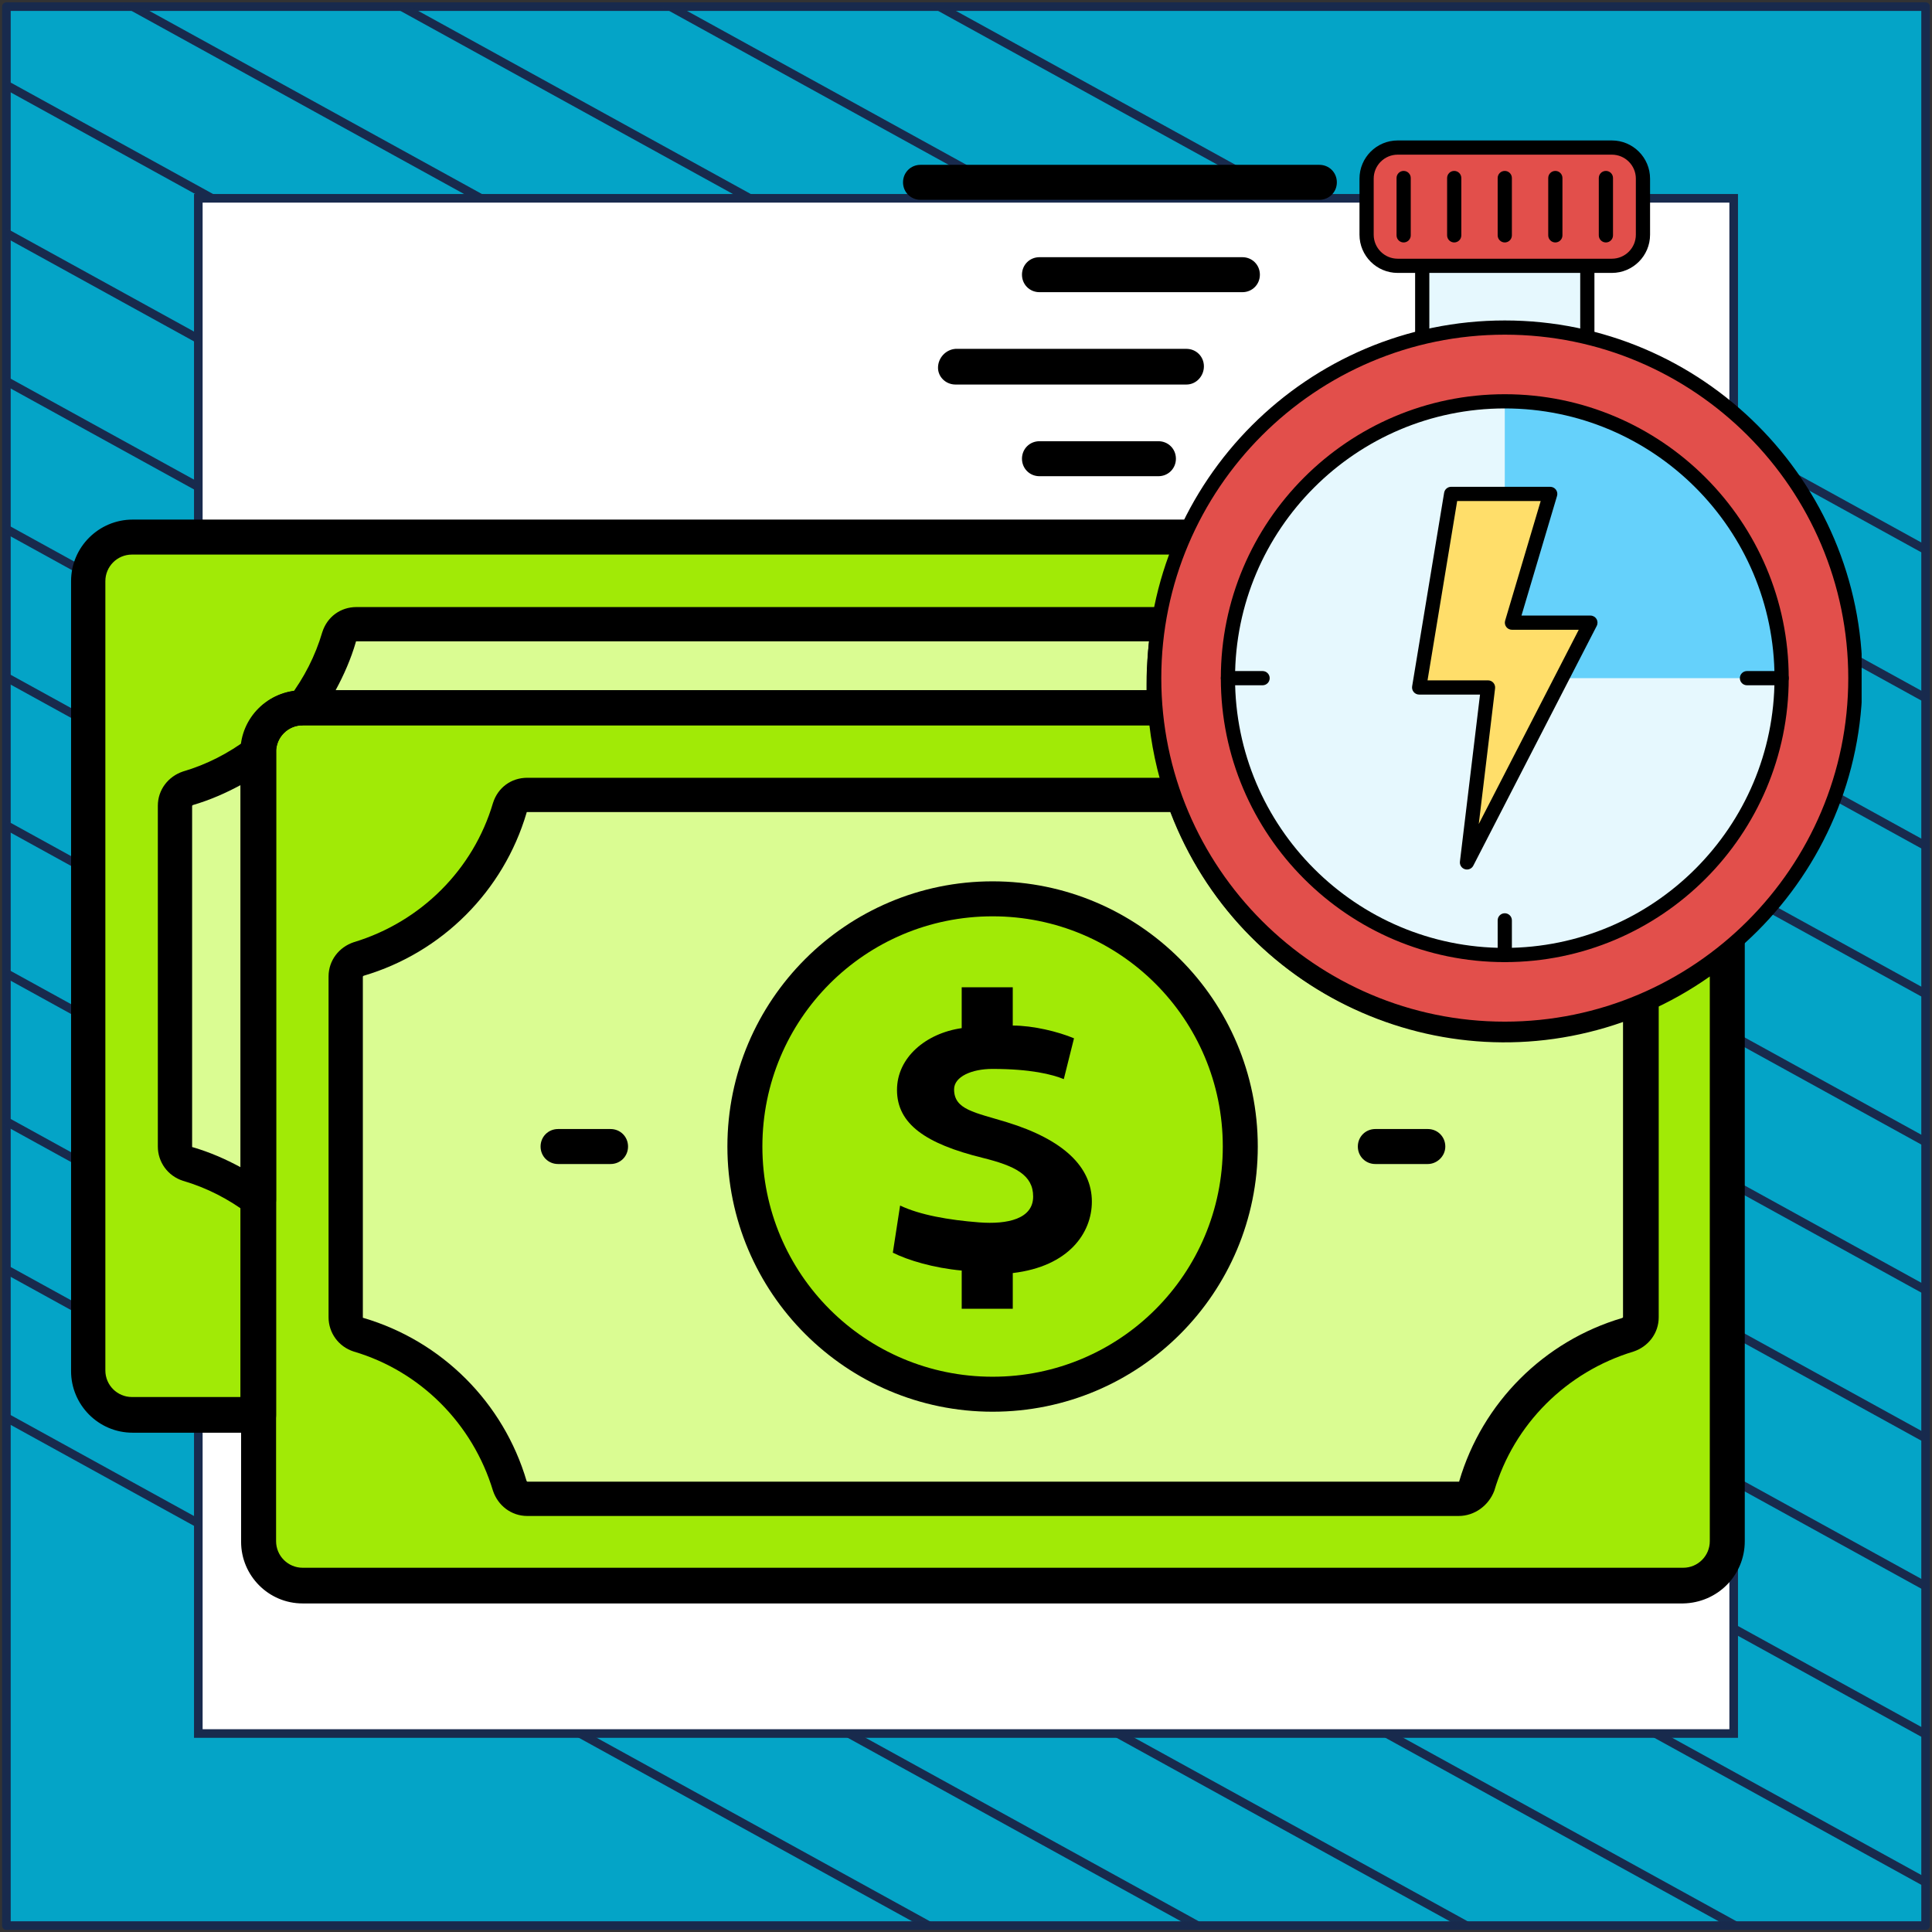 <?xml version="1.0" encoding="UTF-8"?> <svg xmlns="http://www.w3.org/2000/svg" width="302" height="302" viewBox="0 0 302 302" fill="none"><rect x="0" y="0" width="302" height="302" fill="#333333" stroke="none"/><path d="M301 1.038H1V301H301V1.038Z" fill="#04A4C7" stroke="#182A4D" stroke-width="1.346" stroke-linejoin="round"></path><mask id="mask0_2005_4073" style="mask-type:luminance" maskUnits="userSpaceOnUse" x="1" y="1" width="300" height="300"><path d="M301 1H1V300.962H301V1Z" fill="white"></path></mask><g mask="url(#mask0_2005_4073)"><path d="M-285.023 64.085L219.795 342.085" stroke="#182A4D" stroke-width="1.346" stroke-miterlimit="10"></path><path d="M-263.954 52.544L240.933 330.581" stroke="#182A4D" stroke-width="1.346" stroke-miterlimit="10"></path><path d="M-242.819 41.04L261.999 319.04" stroke="#182A4D" stroke-width="1.346" stroke-miterlimit="10"></path><path d="M-221.682 29.536L283.136 307.536" stroke="#182A4D" stroke-width="1.346" stroke-miterlimit="10"></path><path d="M-200.545 18.032L304.273 296.032" stroke="#182A4D" stroke-width="1.346" stroke-miterlimit="10"></path><path d="M-179.41 6.528L325.408 284.528" stroke="#182A4D" stroke-width="1.346" stroke-miterlimit="10"></path><path d="M-158.273 -5.014L346.545 273.024" stroke="#182A4D" stroke-width="1.346" stroke-miterlimit="10"></path><path d="M-137.205 -16.517L367.613 261.483" stroke="#182A4D" stroke-width="1.346" stroke-miterlimit="10"></path><path d="M-116.069 -28.021L388.749 249.979" stroke="#182A4D" stroke-width="1.346" stroke-miterlimit="10"></path><path d="M-94.932 -39.525L409.886 238.475" stroke="#182A4D" stroke-width="1.346" stroke-miterlimit="10"></path><path d="M-73.796 -51.029L431.023 226.971" stroke="#182A4D" stroke-width="1.346" stroke-miterlimit="10"></path><path d="M-52.659 -62.533L452.159 215.467" stroke="#182A4D" stroke-width="1.346" stroke-miterlimit="10"></path><path d="M-31.591 -74.075L473.227 203.963" stroke="#182A4D" stroke-width="1.346" stroke-miterlimit="10"></path><path d="M-10.454 -85.579L494.364 192.422" stroke="#182A4D" stroke-width="1.346" stroke-miterlimit="10"></path></g><path d="M271 31H31V270.975H271V31Z" fill="white" stroke="#182A4D" stroke-width="1.346" stroke-miterlimit="10"></path><g clip-path="url(#clip0_2005_4073)"><path d="M182.062 107.031C182.062 99.047 183.812 91.172 187.312 83.953H20.625C16.797 83.953 13.734 87.016 13.734 90.844V214.219C13.734 218.047 16.797 221.109 20.625 221.109H40.312V117.531C40.312 113.703 43.375 110.641 47.203 110.641H182.062C182.062 109.437 182.062 108.234 182.062 107.031Z" fill="#A1EA06"></path><path d="M182.062 107.031C182.062 103.859 182.391 100.688 182.937 97.516H55.734C54.422 97.516 53.328 98.281 53 99.594C51.797 103.531 49.938 107.359 47.422 110.641H182.172C182.062 109.437 182.062 108.234 182.062 107.031Z" fill="#DAFC92"></path><path d="M40.422 117.641C37.141 120.156 33.422 122.016 29.375 123.219C28.172 123.547 27.297 124.75 27.297 125.953V179.219C27.297 180.531 28.062 181.625 29.375 181.953C33.312 183.156 37.141 185.016 40.422 187.531V117.641Z" fill="#DAFC92"></path><path d="M235.109 160.187C207.109 160.187 184.031 138.531 182.172 110.641H47.312C43.484 110.641 40.422 113.703 40.422 117.531V240.906C40.422 244.734 43.484 247.797 47.312 247.797H263.109C266.938 247.797 270 244.734 270 240.906V147.063C260.375 155.484 248.016 160.187 235.109 160.187Z" fill="#A1EA06"></path><path d="M235.109 160.187C212.359 160.187 192.234 145.75 184.797 124.203H82.422C81.109 124.203 80.016 124.969 79.688 126.281C76.297 137.656 67.328 146.516 56.062 149.906C54.859 150.234 53.984 151.437 53.984 152.641V205.906C53.984 207.219 54.75 208.312 56.062 208.641C67.438 212.031 76.297 220.891 79.688 232.266C80.016 233.469 81.219 234.344 82.422 234.344H228C229.312 234.344 230.406 233.578 230.734 232.266C234.125 220.891 243.094 212.031 254.359 208.641C255.562 208.312 256.437 207.109 256.437 205.906V155.703C249.766 158.656 242.437 160.187 235.109 160.187Z" fill="#DAFC92"></path><path d="M155.156 217.938C176.54 217.938 193.875 200.603 193.875 179.219C193.875 157.835 176.54 140.5 155.156 140.5C133.772 140.5 116.438 157.835 116.438 179.219C116.438 200.603 133.772 217.938 155.156 217.938Z" fill="#A1EA06"></path><path d="M40.422 223.953H20.734C15.375 223.953 11.109 219.578 11.109 214.328V90.844C11.109 85.484 15.484 81.219 20.734 81.219H187.312C188.844 81.219 190.047 82.422 190.047 83.953C190.047 84.391 189.937 84.719 189.828 85.156C186.547 91.938 184.797 99.484 184.797 107.031C184.797 108.016 184.797 109.109 184.906 110.422C185.016 111.953 183.922 113.266 182.391 113.375C182.281 113.375 182.281 113.375 182.172 113.375H47.312C45.016 113.375 43.156 115.234 43.156 117.531V221.219C43.156 222.75 41.844 223.953 40.422 223.953ZM20.625 86.688C18.328 86.688 16.469 88.547 16.469 90.844V214.219C16.469 216.516 18.328 218.375 20.625 218.375H37.578V117.531C37.578 112.172 41.953 107.906 47.203 107.906H179.219C179.219 107.578 179.219 107.359 179.219 107.031C179.219 100.031 180.531 93.141 183.047 86.688H20.625Z" fill="black"></path><path d="M95.438 181.953H87.234C85.703 181.953 84.5 180.75 84.5 179.219C84.5 177.688 85.703 176.484 87.234 176.484H95.438C96.969 176.484 98.172 177.688 98.172 179.219C98.172 180.75 96.969 181.953 95.438 181.953Z" fill="black"></path><path d="M223.188 181.953H214.984C213.453 181.953 212.25 180.75 212.25 179.219C212.25 177.688 213.453 176.484 214.984 176.484H223.188C224.719 176.484 225.922 177.688 225.922 179.219C225.922 180.75 224.609 181.953 223.188 181.953Z" fill="black"></path><path d="M206.234 31.234H143.891C142.359 31.234 141.156 30.031 141.156 28.5C141.156 26.969 142.359 25.766 143.891 25.766H206.234C207.766 25.766 208.969 26.969 208.969 28.5C208.969 30.031 207.766 31.234 206.234 31.234Z" fill="black"></path><path d="M181.078 74.438H162.484C160.953 74.438 159.75 73.234 159.75 71.703C159.75 70.172 160.953 68.969 162.484 68.969H181.078C182.609 68.969 183.813 70.172 183.813 71.703C183.813 73.234 182.609 74.438 181.078 74.438Z" fill="black"></path><path d="M149.359 60.109C147.828 60.109 146.625 58.906 146.625 57.484C146.625 55.953 147.828 54.641 149.359 54.531H185.453C186.984 54.531 188.188 55.734 188.188 57.266C188.188 58.797 186.984 60.109 185.453 60.109H149.359Z" fill="black"></path><path d="M194.203 45.672H162.484C160.953 45.672 159.75 44.469 159.75 42.938C159.75 41.406 160.953 40.203 162.484 40.203H194.203C195.734 40.203 196.938 41.406 196.938 42.938C196.938 44.469 195.734 45.672 194.203 45.672Z" fill="black"></path><path d="M182.172 113.375H47.422C45.891 113.375 44.688 112.172 44.688 110.641C44.688 110.094 44.906 109.438 45.234 109C47.531 105.938 49.281 102.547 50.375 98.828C51.141 96.422 53.219 94.891 55.734 94.891H182.828C184.359 94.891 185.563 96.094 185.563 97.625V98.062C185.016 101.016 184.797 104.078 184.797 107.031C184.797 108.016 184.797 109.109 184.906 110.422C185.016 111.953 183.922 113.266 182.391 113.375C182.281 113.375 182.172 113.375 182.172 113.375ZM52.453 107.906H179.328C179.328 107.578 179.328 107.359 179.328 107.031C179.328 104.734 179.437 102.547 179.766 100.25H55.734C55.625 100.25 55.625 100.25 55.625 100.359C54.859 102.984 53.766 105.5 52.453 107.906Z" fill="black"></path><path d="M40.422 190.266C39.875 190.266 39.219 190.047 38.781 189.719C35.719 187.422 32.328 185.672 28.609 184.578C26.203 183.812 24.672 181.625 24.672 179.219V125.953C24.672 123.437 26.312 121.359 28.609 120.594C32.328 119.5 35.719 117.75 38.781 115.453C39.984 114.578 41.734 114.797 42.609 116C42.938 116.437 43.156 117.094 43.156 117.641V187.531C43.156 189.062 41.844 190.266 40.422 190.266ZM37.688 122.672C35.281 123.984 32.766 125.078 30.141 125.844L30.031 125.953V179.219C30.031 179.328 30.031 179.328 30.141 179.328C32.766 180.094 35.281 181.187 37.688 182.5V122.672Z" fill="black"></path><path d="M263.109 250.641H47.312C41.953 250.641 37.688 246.266 37.688 241.016V117.531C37.688 112.172 42.062 107.906 47.312 107.906H182.172C183.594 107.906 184.797 109 184.906 110.422C186.766 138.203 210.828 159.203 238.5 157.344C249.438 156.578 259.938 152.312 268.25 145.094C269.344 144.109 271.094 144.219 272.078 145.313C272.516 145.859 272.734 146.406 272.734 147.063V240.906C272.734 246.266 268.469 250.531 263.109 250.641ZM47.312 113.375C45.016 113.375 43.156 115.234 43.156 117.531V240.906C43.156 243.203 45.016 245.063 47.312 245.063H263.109C265.406 245.063 267.266 243.203 267.266 240.906V152.641C242.109 170.359 207.219 164.344 189.5 139.187C184.141 131.531 180.75 122.672 179.656 113.266H47.312V113.375Z" fill="black"></path><path d="M228 236.969H82.422C79.906 236.969 77.828 235.328 77.062 233.031C73.891 222.531 65.688 214.328 55.297 211.266C52.891 210.5 51.359 208.312 51.359 205.906V152.641C51.359 150.125 53 148.047 55.297 147.281C65.797 144.109 74 135.906 77.062 125.516C77.828 123.109 79.906 121.578 82.422 121.578H184.906C186.109 121.578 187.094 122.344 187.531 123.438C196.5 149.797 225.156 163.797 251.516 154.828C252.828 154.391 254.141 153.844 255.453 153.297C256.875 152.641 258.406 153.297 259.062 154.719C259.172 155.047 259.281 155.484 259.281 155.812V205.906C259.281 208.422 257.641 210.5 255.344 211.266C244.844 214.438 236.641 222.641 233.578 233.031C232.703 235.328 230.516 236.969 228 236.969ZM82.422 126.938C82.312 126.938 82.312 126.937 82.312 127.047C78.703 139.297 69.078 148.922 56.828 152.531L56.719 152.641V205.906C56.719 206.016 56.719 206.016 56.828 206.016C69.078 209.625 78.703 219.25 82.312 231.5L82.422 231.609H228C228.109 231.609 228.109 231.609 228.109 231.5C231.719 219.25 241.344 209.625 253.594 206.016L253.703 205.906V159.75C225.156 169.813 193.766 155.266 182.937 126.938H82.422Z" fill="black"></path><path d="M155.156 220.672C132.297 220.672 113.703 202.078 113.703 179.219C113.703 156.359 132.297 137.766 155.156 137.766C178.016 137.766 196.609 156.359 196.609 179.219C196.609 202.078 178.125 220.672 155.156 220.672ZM155.156 143.234C135.25 143.234 119.172 159.313 119.172 179.219C119.172 199.125 135.25 215.203 155.156 215.203C175.063 215.203 191.141 199.125 191.141 179.219C191.141 159.313 175.063 143.234 155.156 143.234Z" fill="black"></path><g clip-path="url(#clip1_2005_4073)"><path d="M222.314 32.308H248.122V58.116H222.314V32.308Z" fill="#E6F8FE"></path><path d="M248.122 59.226H222.314C221.701 59.226 221.204 58.728 221.204 58.115V32.308C221.204 31.695 221.701 31.197 222.314 31.197H248.122C248.735 31.197 249.233 31.695 249.233 32.308V58.116C249.233 58.729 248.736 59.226 248.122 59.226ZM223.426 57.004H247.012V33.419H223.426V57.004Z" fill="black"></path><path d="M273.948 144.751C295.346 123.352 295.346 88.658 273.948 67.26C252.549 45.861 217.855 45.861 196.456 67.26C175.058 88.658 175.058 123.352 196.456 144.751C217.855 166.149 252.549 166.149 273.948 144.751Z" fill="#E24F4B"></path><path d="M277.21 116.314C282.898 93.108 268.697 69.684 245.49 63.996C222.284 58.308 198.86 72.509 193.172 95.716C187.484 118.922 201.686 142.346 224.892 148.034C248.098 153.722 271.522 139.521 277.21 116.314Z" fill="#E6F8FE"></path><path d="M278.493 106.007C278.493 82.107 259.118 62.732 235.219 62.732V106.006L278.493 106.007Z" fill="#65D1FB"></path><path d="M235.219 161.92C204.388 161.92 179.305 136.838 179.305 106.007C179.305 75.175 204.388 50.093 235.219 50.093C266.05 50.093 291.132 75.175 291.132 106.007C291.132 136.838 266.05 161.92 235.219 161.92ZM235.219 52.314C205.613 52.314 181.527 76.401 181.527 106.007C181.527 135.613 205.613 159.699 235.219 159.699C264.825 159.699 288.911 135.613 288.911 106.007C288.911 76.401 264.825 52.314 235.219 52.314Z" fill="black"></path><path d="M235.219 150.392C234.606 150.392 234.108 149.894 234.108 149.281V143.865C234.108 143.252 234.606 142.755 235.219 142.755C235.832 142.755 236.33 143.252 236.33 143.865V149.281C236.33 149.894 235.832 150.392 235.219 150.392Z" fill="black"></path><path d="M278.492 107.118H273.077C272.464 107.118 271.966 106.62 271.966 106.007C271.966 105.393 272.464 104.896 273.077 104.896H278.492C279.106 104.896 279.603 105.393 279.603 106.007C279.603 106.621 279.106 107.118 278.492 107.118Z" fill="black"></path><path d="M197.36 107.118H191.945C191.332 107.118 190.834 106.62 190.834 106.007C190.834 105.393 191.332 104.896 191.945 104.896H197.36C197.973 104.896 198.471 105.393 198.471 106.007C198.471 106.621 197.973 107.118 197.36 107.118Z" fill="black"></path><path d="M235.219 150.392C210.745 150.392 190.834 130.48 190.834 106.007C190.834 81.533 210.745 61.622 235.219 61.622C259.692 61.622 279.603 81.533 279.603 106.007C279.603 130.481 259.693 150.392 235.219 150.392ZM235.219 63.843C211.97 63.843 193.056 82.758 193.056 106.007C193.056 129.256 211.97 148.17 235.219 148.17C258.467 148.17 277.382 129.256 277.382 106.007C277.382 82.758 258.467 63.843 235.219 63.843Z" fill="black"></path><path d="M226.835 77.206H242.322L236.34 97.332H248.603L229.312 134.808L232.602 107.461H221.834L226.835 77.206Z" fill="#FFDE6A"></path><path d="M229.311 135.918C229.203 135.918 229.093 135.903 228.986 135.87C228.471 135.712 228.144 135.209 228.209 134.675L231.349 108.572H221.834C221.508 108.572 221.198 108.428 220.987 108.18C220.776 107.931 220.685 107.602 220.738 107.28L225.739 77.025C225.828 76.488 226.291 76.095 226.835 76.095H242.322C242.673 76.095 243.003 76.26 243.213 76.541C243.423 76.823 243.487 77.186 243.388 77.522L237.829 96.222H248.603C248.99 96.222 249.35 96.423 249.551 96.754C249.753 97.085 249.768 97.496 249.591 97.841L230.299 135.316C230.104 135.694 229.718 135.918 229.311 135.918ZM223.144 106.35H232.602C232.919 106.35 233.222 106.486 233.432 106.723C233.643 106.961 233.742 107.278 233.704 107.593L231.152 128.804L246.781 98.443H236.341C235.99 98.443 235.66 98.278 235.45 97.997C235.24 97.715 235.176 97.352 235.275 97.016L240.833 78.316H227.777L223.144 106.35Z" fill="black"></path><path d="M251.96 41.551H218.477C215.794 41.551 213.618 39.375 213.618 36.692V27.924C213.618 25.241 215.794 23.065 218.477 23.065H251.96C254.643 23.065 256.819 25.241 256.819 27.924V36.692C256.818 39.375 254.643 41.551 251.96 41.551Z" fill="#E24F4B"></path><path d="M251.96 42.661H218.477C215.185 42.661 212.508 39.983 212.508 36.692V27.924C212.508 24.632 215.186 21.955 218.477 21.955H251.96C255.252 21.955 257.929 24.632 257.929 27.924V36.692C257.93 39.983 255.252 42.661 251.96 42.661ZM218.477 24.176C216.411 24.176 214.729 25.858 214.729 27.924V36.692C214.729 38.759 216.411 40.44 218.477 40.44H251.96C254.026 40.44 255.708 38.759 255.708 36.692V27.924C255.708 25.858 254.026 24.176 251.96 24.176H218.477Z" fill="black"></path><path d="M219.411 37.899C218.798 37.899 218.301 37.401 218.301 36.788V27.828C218.301 27.214 218.798 26.717 219.411 26.717C220.025 26.717 220.522 27.214 220.522 27.828V36.788C220.522 37.402 220.025 37.899 219.411 37.899Z" fill="black"></path><path d="M227.315 37.899C226.702 37.899 226.204 37.401 226.204 36.788V27.828C226.204 27.214 226.702 26.717 227.315 26.717C227.928 26.717 228.426 27.214 228.426 27.828V36.788C228.426 37.402 227.928 37.899 227.315 37.899Z" fill="black"></path><path d="M235.219 37.899C234.606 37.899 234.108 37.401 234.108 36.788V27.828C234.108 27.214 234.606 26.717 235.219 26.717C235.832 26.717 236.33 27.214 236.33 27.828V36.788C236.33 37.402 235.832 37.899 235.219 37.899Z" fill="black"></path><path d="M243.122 37.899C242.509 37.899 242.011 37.401 242.011 36.788V27.828C242.011 27.214 242.509 26.717 243.122 26.717C243.736 26.717 244.233 27.214 244.233 27.828V36.788C244.233 37.402 243.736 37.899 243.122 37.899Z" fill="black"></path><path d="M251.026 37.899C250.412 37.899 249.915 37.401 249.915 36.788V27.828C249.915 27.214 250.412 26.717 251.026 26.717C251.639 26.717 252.137 27.214 252.137 27.828V36.788C252.137 37.402 251.639 37.899 251.026 37.899Z" fill="black"></path></g><path d="M170.675 187.83C170.675 192.67 167.133 197.956 158.312 198.997V204.58H150.33V198.604C145.943 198.205 141.955 197.009 139.562 195.812L140.7 188.443C143.784 189.911 148.251 190.702 153.032 191.075C157.509 191.422 161.497 190.527 161.497 187.035C161.497 183.667 158.705 182.248 153.545 180.974C144.738 178.799 140.214 175.703 140.214 170.378C140.214 165.293 144.745 161.51 150.328 160.712V154.326H158.31V160.308C161.502 160.308 165.401 161.262 167.883 162.302L166.288 168.683C164.491 167.948 161.118 167.088 155.12 167.088C151.929 167.088 149.138 168.284 149.138 170.28C149.138 173.465 152.33 173.869 157.404 175.424C166.187 178.122 170.675 182.381 170.675 187.83Z" fill="black"></path></g><defs><clipPath id="clip0_2005_4073"><rect width="280" height="280" fill="white" transform="translate(11 11)"></rect></clipPath><clipPath id="clip1_2005_4073"><rect width="142.188" height="142.188" fill="white" transform="translate(164.125 20.844)"></rect></clipPath></defs></svg> 